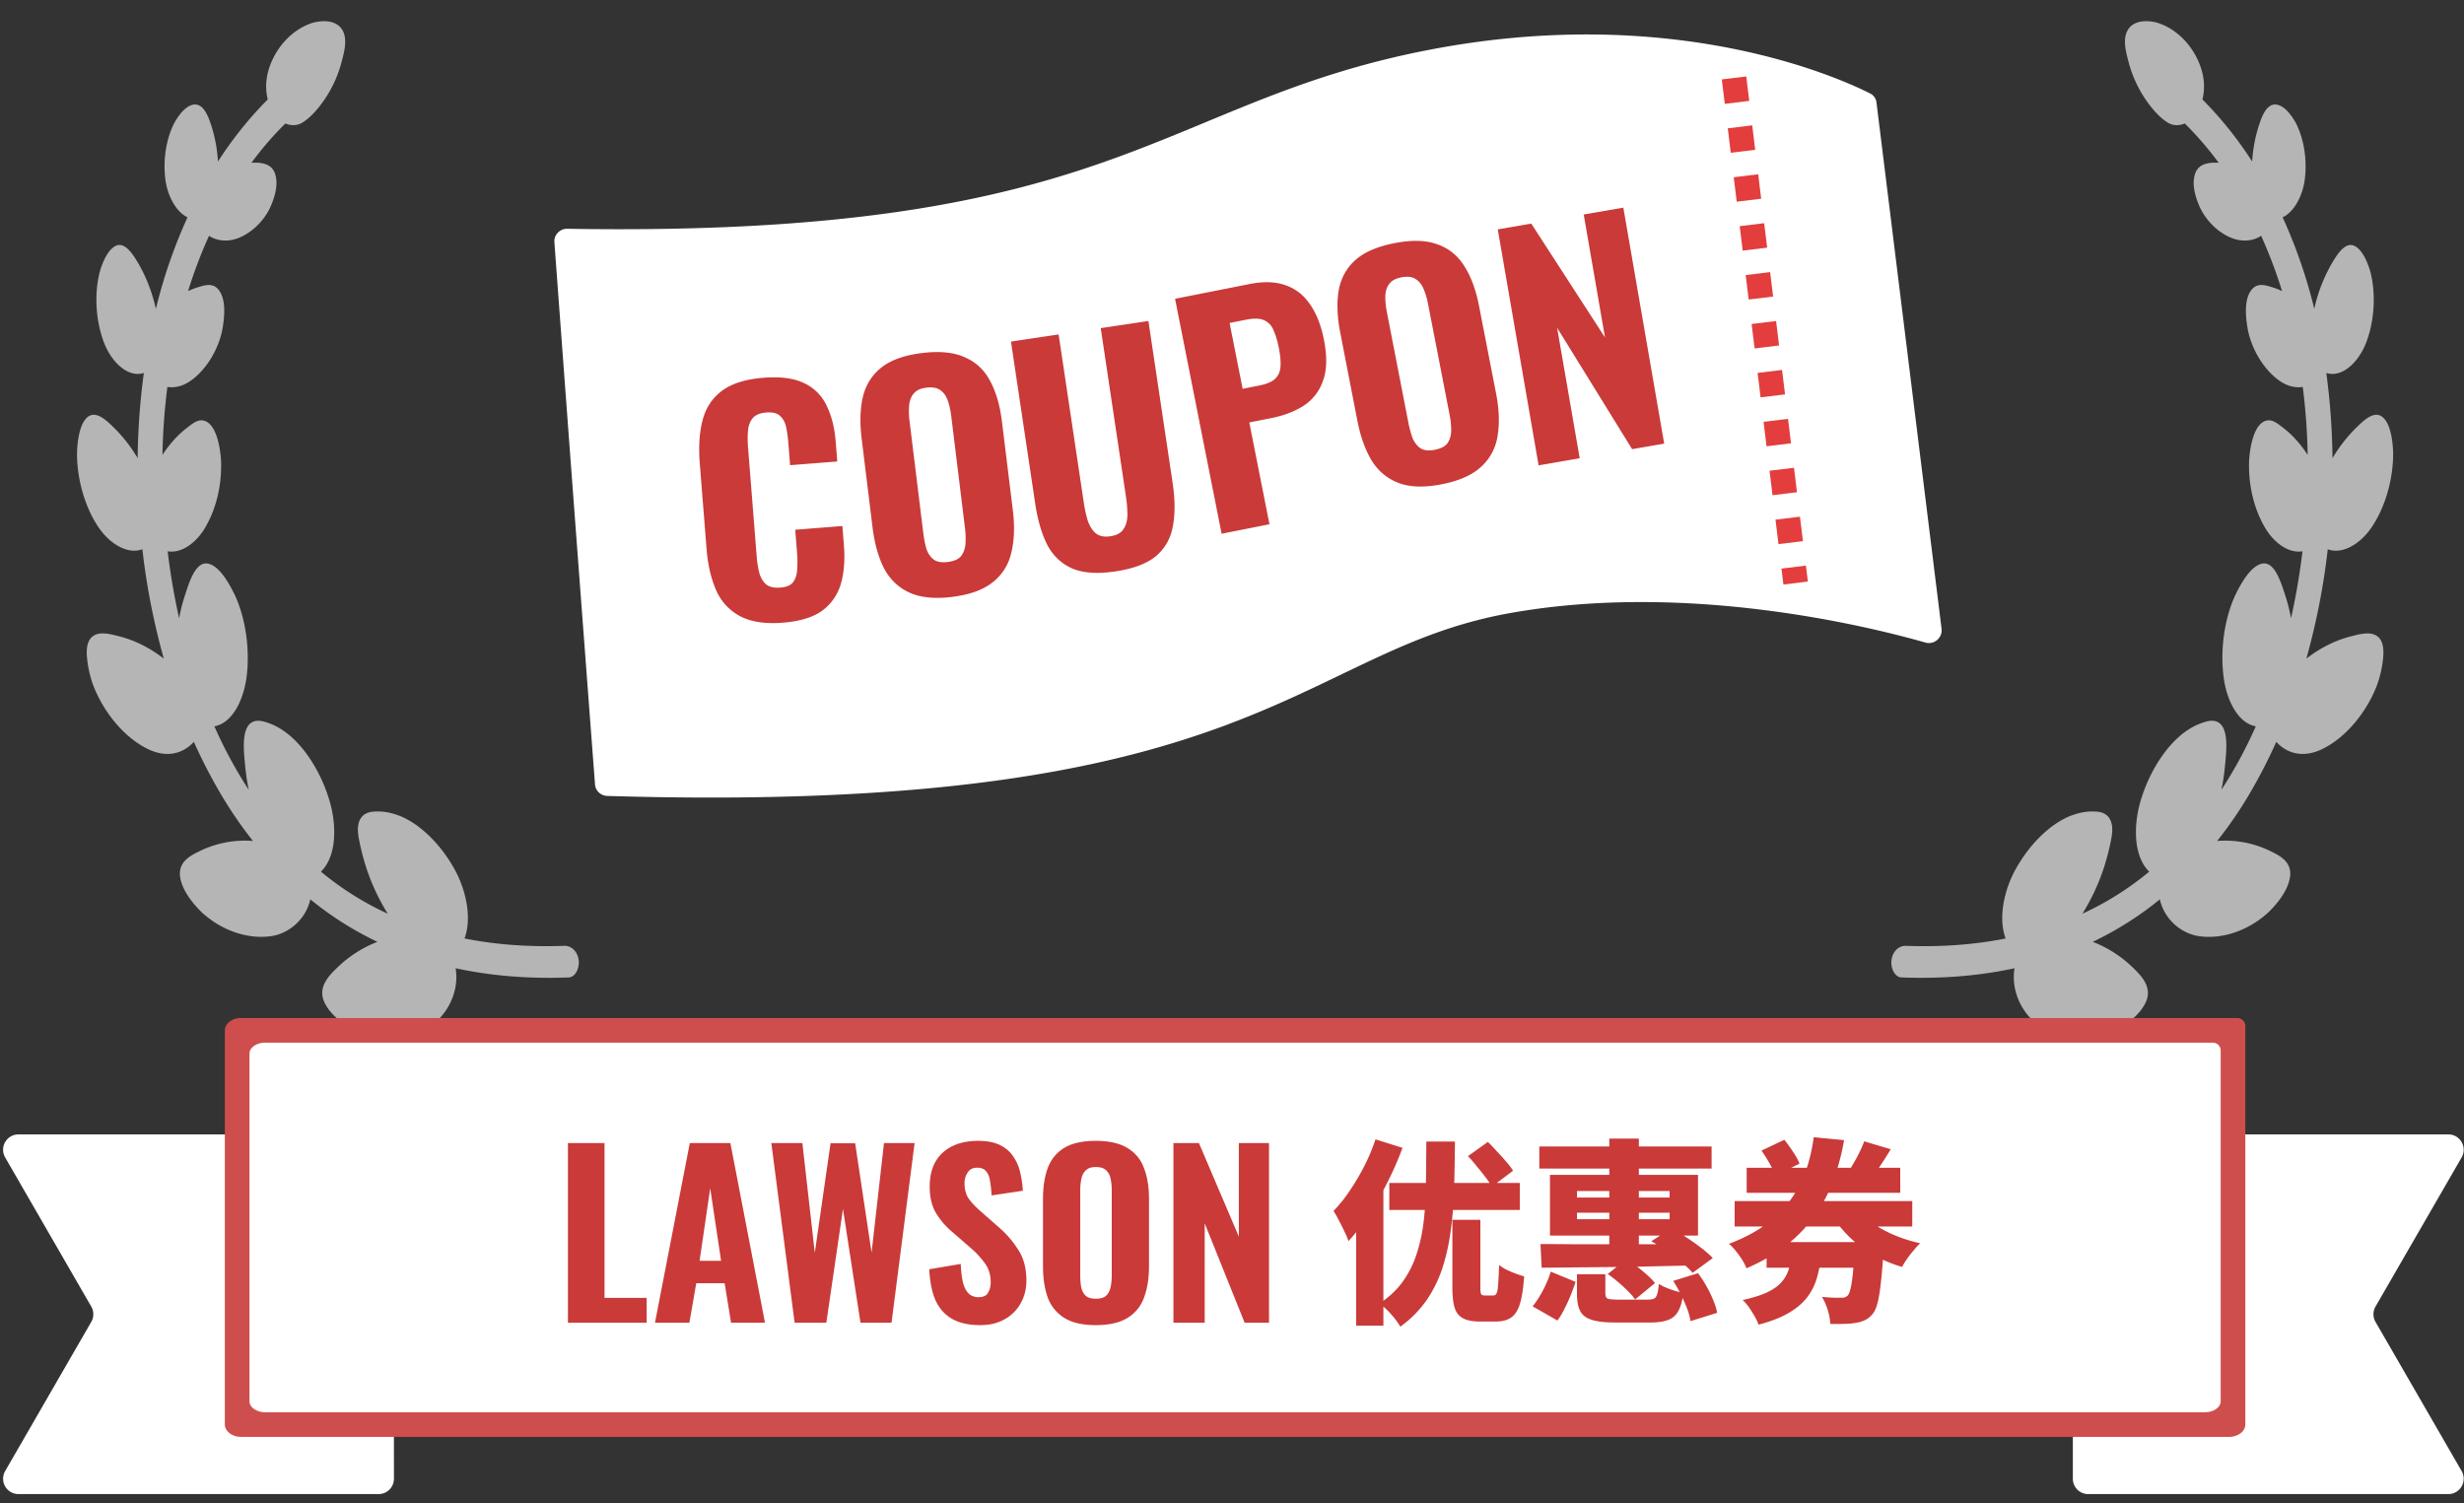 <svg width="200" height="122" fill="none" xmlns="http://www.w3.org/2000/svg"><rect width="100%" height="100%" fill="#333333" stroke="none"/><path d="M25.481 1.824c.675-.166 1.762-.222 2.274.557.49.746.187 1.814-.01 2.578a9.87 9.87 0 0 1-1.83 3.7c-.399.5-.863.98-1.37 1.293-.426.26-.924.264-1.385.07l-.023.026c-.98.97-1.888 2.028-2.725 3.161.66-.024 1.62-.012 1.918.908.295.91-.062 1.97-.396 2.718v.001c-.555 1.164-1.527 2.058-2.543 2.469-.77.312-1.684.322-2.426-.164a39.088 39.088 0 0 0-1.7 4.486l.116-.053a6.75 6.75 0 0 1 1.018-.355c.428-.114.908-.183 1.29.24.694.768.538 2.275.366 3.247-.004.02-.005.042-.01.062-.312 1.54-1.152 2.93-2.149 3.808-.616.544-1.312.898-2.095.855a2.152 2.152 0 0 1-.214-.025 51.003 51.003 0 0 0-.402 5.525 9.576 9.576 0 0 1 1.163-1.466c.272-.28.56-.532.861-.762.383-.292.8-.661 1.287-.57 1.041.196 1.376 2.121 1.444 3.223.001.011.003.023.003.035.074 1.991-.399 3.943-1.31 5.469-.685 1.15-1.843 2.075-3.026 1.89.223 1.823.53 3.642.931 5.433.12-.644.28-1.272.48-1.879.312-.947.834-2.763 1.865-2.555.949.193 1.75 1.658 2.22 2.639l.156.37c.75 1.873 1.004 4.146.764 6.125-.224 1.836-1.107 3.793-2.624 4.074.269.603.55 1.198.847 1.783a35.675 35.675 0 0 0 1.944 3.37 17.162 17.162 0 0 1-.286-1.905c-.099-1.071-.37-3.094.573-3.59.471-.247 1.067-.027 1.553.165.502.197.952.497 1.405.85l.272.237c1.347 1.228 2.424 3.112 3.017 5.052.602 1.97.65 4.548-.675 5.834a24.56 24.56 0 0 0 5.426 3.415 16.99 16.99 0 0 1-1.793-3.885 19.712 19.712 0 0 1-.475-1.818c-.149-.694-.29-1.448.071-2.033.334-.54.95-.57 1.465-.564.61.008 1.178.154 1.77.384l.016.006c1.71.728 3.295 2.38 4.355 4.279.9 1.612 1.46 3.917.82 5.64 2.697.536 5.424.696 8.099.597.537-.02 1.062.412 1.165 1.144.091.652-.263 1.402-.804 1.422-3.047.113-6.133-.085-9.18-.747.344 2.154-.92 4.088-2.329 4.871-1.78.99-4.032 1.016-5.941.107a.89.89 0 0 1-.107-.048v-.001a.952.952 0 0 1-.096-.055c-.775-.432-1.69-1.119-2.152-2.054-.634-1.28.366-2.244 1.041-2.892a9.615 9.615 0 0 1 3.234-2.071A26.822 26.822 0 0 1 25.189 73c-.387 1.703-1.808 2.779-3.148 2.983-1.85.281-3.937-.402-5.544-1.822a1.084 1.084 0 0 1-.1-.086v-.001a1.179 1.179 0 0 1-.084-.085c-.665-.658-1.488-1.666-1.677-2.715-.238-1.317.83-1.825 1.573-2.188a8.336 8.336 0 0 1 4.322-.825 33.851 33.851 0 0 1-2.62-3.824 42.74 42.74 0 0 1-2.176-4.223c-.334.377-.748.65-1.159.805-.876.329-1.795.18-2.675-.269-1.776-.905-3.411-2.811-4.289-5.006v-.002.002a8.864 8.864 0 0 1-.485-1.834c-.09-.616-.173-1.393.11-1.914.49-.899 1.673-.536 2.425-.348 1.27.318 2.504.938 3.634 1.812a56.383 56.383 0 0 1-1.74-8.878c-1.172.446-2.584-.427-3.44-1.614-1.118-1.55-1.785-3.736-1.858-5.776l-.007-.405.016-.365c.055-.882.244-1.962.747-2.48.711-.735 1.624.179 2.253.793a11.983 11.983 0 0 1 1.906 2.455 56.2 56.2 0 0 1 .502-6.916c-1.331.42-2.659-.951-3.24-2.479-.667-1.754-.79-3.908-.353-5.668.207-.754.573-1.639 1.12-2.054.787-.601 1.469.379 1.944 1.168.691 1.145 1.202 2.46 1.506 3.832l.019-.076a41.506 41.506 0 0 1 2.549-7.358c-.95-.448-1.62-1.773-1.788-3.016-.222-1.632.057-3.412.755-4.712l.137-.226c.339-.534.817-1.087 1.347-1.187.796-.149 1.191.816 1.458 1.625.315.957.504 1.971.565 2.986a30.617 30.617 0 0 1 4.037-5.038 4.612 4.612 0 0 1-.09-.48c-.123-.94.068-1.817.409-2.597.682-1.562 1.936-2.697 3.294-3.132.02-.008.04-.014.06-.02l.035-.01c.014-.005.028-.007.042-.01Zm147.264.557c.511-.779 1.598-.723 2.273-.557.014.002.029.004.044.008l.033.011c.02.006.041.012.06.02 1.358.435 2.613 1.57 3.295 3.133.341.78.532 1.657.409 2.595a4.612 4.612 0 0 1-.091.48 30.632 30.632 0 0 1 4.037 5.039c.061-1.015.251-2.029.566-2.986.267-.809.662-1.774 1.458-1.625.606.114 1.144.82 1.483 1.413.698 1.3.978 3.08.756 4.712-.169 1.244-.839 2.569-1.789 3.016a41.46 41.46 0 0 1 2.55 7.358l.018.076a12.842 12.842 0 0 1 1.507-3.832c.476-.789 1.157-1.77 1.945-1.168.537.409.899 1.272 1.108 2.02l.011.034c.437 1.76.314 3.914-.354 5.668-.581 1.528-1.909 2.9-3.24 2.479a56.11 56.11 0 0 1 .502 6.916 12.032 12.032 0 0 1 1.907-2.455c.629-.614 1.542-1.528 2.253-.793.503.518.692 1.598.747 2.48l.016.364-.007.406c-.073 2.04-.74 4.227-1.858 5.776-.857 1.187-2.269 2.06-3.442 1.614a56.348 56.348 0 0 1-1.739 8.878c1.13-.874 2.364-1.494 3.635-1.812.752-.188 1.935-.55 2.425.348.283.521.2 1.298.11 1.914a8.944 8.944 0 0 1-.484 1.834l-.001-.002v.002c-.878 2.195-2.513 4.1-4.289 5.006-.88.449-1.799.598-2.675.269a2.97 2.97 0 0 1-1.16-.805 42.91 42.91 0 0 1-2.175 4.223 33.888 33.888 0 0 1-2.621 3.824 8.335 8.335 0 0 1 4.323.825c.742.364 1.811.871 1.573 2.188-.189 1.05-1.013 2.057-1.677 2.715a1.342 1.342 0 0 1-.084.085l.001.001a1.24 1.24 0 0 1-.102.086c-1.607 1.42-3.693 2.103-5.543 1.822-1.34-.204-2.762-1.28-3.148-2.983a26.832 26.832 0 0 1-5.446 3.449 9.612 9.612 0 0 1 3.235 2.07c.674.649 1.675 1.613 1.041 2.893-.463.936-1.378 1.622-2.153 2.054a.958.958 0 0 1-.203.104c-1.909.908-4.16.883-5.94-.107-1.408-.783-2.674-2.717-2.329-4.87-3.048.661-6.133.86-9.18.746-.541-.02-.895-.77-.804-1.422.103-.732.628-1.164 1.165-1.144 2.675.1 5.402-.06 8.098-.597-.64-1.723-.079-4.028.821-5.64 1.06-1.9 2.645-3.551 4.355-4.279l.015-.006c.593-.23 1.162-.376 1.771-.383.515-.007 1.131.023 1.465.563.361.585.22 1.339.071 2.033a19.556 19.556 0 0 1-.475 1.818 16.934 16.934 0 0 1-1.794 3.885 24.547 24.547 0 0 0 5.426-3.415c-1.324-1.287-1.276-3.865-.674-5.834.593-1.94 1.67-3.823 3.017-5.051l.272-.238c.453-.353.903-.653 1.405-.85.486-.192 1.082-.412 1.553-.164.943.495.671 2.518.573 3.59a17.354 17.354 0 0 1-.287 1.904 35.733 35.733 0 0 0 1.945-3.37c.296-.585.578-1.18.847-1.783-1.517-.281-2.401-2.238-2.623-4.074-.241-1.979.012-4.252.763-6.126l.156-.369c.469-.981 1.271-2.446 2.22-2.639 1.031-.208 1.553 1.608 1.865 2.555.201.606.359 1.235.479 1.879.401-1.791.708-3.61.931-5.434-1.183.185-2.34-.74-3.026-1.89-.91-1.525-1.383-3.477-1.309-5.468 0-.012.002-.024.003-.035.068-1.102.403-3.027 1.444-3.223.487-.091.904.278 1.287.57.301.23.589.482.861.762.425.438.813.93 1.16 1.465a50.859 50.859 0 0 0-.4-5.524 2.147 2.147 0 0 1-.213.025c-.783.043-1.479-.311-2.095-.855-.997-.878-1.837-2.269-2.15-3.808l-.009-.06c-.172-.973-.329-2.48.367-3.25.381-.422.861-.353 1.289-.239a6.79 6.79 0 0 1 1.018.355c.039.017.076.035.114.053a38.847 38.847 0 0 0-1.699-4.486c-.742.486-1.654.476-2.425.164-1.016-.411-1.988-1.305-2.543-2.469-.334-.749-.691-1.809-.396-2.72.297-.918 1.257-.931 1.917-.907a27.24 27.24 0 0 0-2.724-3.16l-.024-.027c-.461.194-.959.19-1.384-.07-.507-.312-.971-.793-1.369-1.292a9.87 9.87 0 0 1-1.831-3.7c-.197-.765-.499-1.833-.01-2.579Z" fill="#fff" fill-opacity=".64"/><path d="m199.587 94.332-6.768 11.722a1.248 1.248 0 0 0 0 1.248l6.987 12.102a1.247 1.247 0 0 1-1.078 1.872h-29.234a1.244 1.244 0 0 1-1.244-1.248c.006-8.9.006-17.8.006-26.7 0-.69.556-1.248 1.245-1.248h29.227c.961 0 1.558 1.04 1.078 1.872l-.219.38Zm-198.948 0 6.768 11.722c.223.386.223.862 0 1.248L.42 119.405a1.246 1.246 0 0 0 1.077 1.871h29.234c.69 0 1.245-.559 1.245-1.248-.006-8.9-.007-17.799-.006-26.7 0-.689-.556-1.247-1.245-1.247H1.497c-.96 0-1.557 1.04-1.077 1.871l.219.38Z" fill="#fff"/><path d="M181.597 82.633H19.56c-.72 0-1.31.452-1.31 1.01v31.98c0 .557.59 1.01 1.31 1.01h161.38c.72 0 1.31-.452 1.31-1.01V83.286a.653.653 0 0 0-.653-.653Z" fill="#CE4E4D"/><path d="M179.613 84.633H21.528c-.703 0-1.278.399-1.278.891v28.218c0 .492.575.891 1.278.891h157.444c.703 0 1.278-.399 1.278-.891V85.27a.637.637 0 0 0-.637-.637Z" fill="#fff"/><path d="M46.098 107.364v-14.58h2.97v12.564h3.42v2.016h-6.39Zm7.067 0 2.826-14.58h3.294l2.808 14.58H59.34l-.522-3.204h-2.304l-.558 3.204h-2.79Zm3.618-5.022h1.746l-.882-5.886-.864 5.886Zm7.715 5.022-1.89-14.58h2.52l1.008 8.91 1.278-8.892h1.998l1.332 8.874 1.008-8.892h2.484l-1.872 14.58h-2.52l-1.422-9.234-1.35 9.234h-2.574Zm15.07.198c-.9 0-1.65-.162-2.25-.486-.6-.336-1.056-.834-1.368-1.494-.3-.672-.475-1.524-.523-2.556l2.556-.432c.024.6.084 1.104.18 1.512.109.396.264.696.469.9.215.192.48.288.791.288.385 0 .642-.12.775-.36.144-.24.216-.516.216-.828 0-.612-.15-1.122-.45-1.53a6.861 6.861 0 0 0-1.153-1.26l-1.512-1.314a6.25 6.25 0 0 1-1.332-1.548c-.335-.576-.504-1.284-.504-2.124 0-1.2.349-2.118 1.044-2.754.709-.648 1.674-.972 2.898-.972.733 0 1.332.12 1.8.36.469.24.829.564 1.08.972.264.396.445.834.54 1.314.108.468.174.936.198 1.404l-2.537.378a9.714 9.714 0 0 0-.127-1.17c-.047-.336-.155-.6-.323-.792-.157-.192-.397-.288-.72-.288-.349 0-.606.132-.775.396a1.491 1.491 0 0 0-.251.846c0 .516.113.942.341 1.278.24.324.564.666.972 1.026l1.477 1.296a8.1 8.1 0 0 1 1.566 1.818c.444.672.665 1.506.665 2.502 0 .684-.156 1.302-.468 1.854a3.33 3.33 0 0 1-1.314 1.296c-.551.312-1.206.468-1.962.468Zm9.375 0c-1.068 0-1.914-.192-2.538-.576a3.253 3.253 0 0 1-1.35-1.638c-.264-.72-.396-1.578-.396-2.574v-5.436c0-.996.132-1.848.396-2.556.276-.708.726-1.248 1.35-1.62.624-.372 1.47-.558 2.538-.558 1.08 0 1.932.192 2.556.576a3.053 3.053 0 0 1 1.35 1.62c.276.696.414 1.542.414 2.538v5.436c0 .996-.138 1.854-.414 2.574a3.138 3.138 0 0 1-1.35 1.638c-.624.384-1.476.576-2.556.576Zm0-2.142c.384 0 .666-.084.846-.252.18-.18.3-.414.36-.702.06-.3.09-.618.09-.954v-6.894c0-.336-.03-.648-.09-.936a1.256 1.256 0 0 0-.36-.684c-.18-.18-.462-.27-.846-.27-.36 0-.63.09-.81.27-.18.168-.3.396-.36.684-.06.288-.09.6-.09.936v6.894c0 .336.024.654.072.954.06.288.18.522.36.702.18.168.456.252.828.252Zm6.303 1.944v-14.58h2.07l3.24 7.596v-7.596h2.448v14.58h-1.98l-3.24-8.064v8.064h-2.538Zm22.642-8.352h2.272v5.472c0 .299.021.486.064.56.043.075.139.112.288.112h.704c.117 0 .203-.058.256-.176.064-.117.107-.352.128-.704.032-.362.059-.896.08-1.6.149.128.347.256.592.384a9.073 9.073 0 0 0 1.44.544c-.064.939-.176 1.675-.336 2.208-.16.534-.395.907-.704 1.12-.309.224-.72.336-1.232.336h-1.328c-.597 0-1.056-.09-1.376-.272-.32-.17-.544-.458-.672-.864-.117-.405-.176-.954-.176-1.648v-5.472Zm-5.12-2.992h10.592v2.192h-10.592V96.02Zm3.008-3.36h2.32c-.011 1.29-.032 2.539-.064 3.744a31.45 31.45 0 0 1-.272 3.424 17.072 17.072 0 0 1-.672 3.072c-.309.95-.741 1.83-1.296 2.64a9.01 9.01 0 0 1-2.128 2.144 6.64 6.64 0 0 0-.752-1.008 5.363 5.363 0 0 0-.944-.864c.8-.533 1.44-1.141 1.92-1.824a8.036 8.036 0 0 0 1.12-2.272c.267-.821.453-1.706.56-2.656.107-.95.165-1.957.176-3.024l.032-3.376Zm3.376 1.184 1.616-1.152c.235.224.48.48.736.768.267.278.517.555.752.832.235.267.421.512.56.736l-1.728 1.296a5.271 5.271 0 0 0-.512-.768 15.738 15.738 0 0 0-.704-.88c-.245-.31-.485-.586-.72-.832Zm-7.504-1.36 2.192.688a25.479 25.479 0 0 1-1.2 2.752c-.459.928-.96 1.808-1.504 2.64a16.137 16.137 0 0 1-1.68 2.176 6.827 6.827 0 0 0-.32-.752 12.56 12.56 0 0 0-.464-.928 7.343 7.343 0 0 0-.432-.768 11.51 11.51 0 0 0 1.312-1.632 19.35 19.35 0 0 0 1.184-2c.363-.714.667-1.44.912-2.176Zm-1.568 4.592 2.208-2.208v12.736h-2.208V97.076Zm14.864-4.016h13.984v1.792h-13.984V93.06Zm5.68-.64h2.4v9.296h-2.4V92.42ZM128 98.436v.528h7.52v-.528H128Zm0-1.76v.528h7.52v-.528H128Zm-2.192-1.312h12.016v4.928h-12.016v-4.928Zm8.224 5.392 1.6-1.04c.416.203.837.448 1.264.736.427.278.827.56 1.2.848.373.288.683.56.928.816l-1.632 1.2a8.474 8.474 0 0 0-.928-.88 15.85 15.85 0 0 0-1.184-.912 11.927 11.927 0 0 0-1.248-.768Zm-8.992.224c.768 0 1.627.006 2.576.016h6.32c1.12 0 2.224-.005 3.312-.016l-.112 1.744-4.336.096c-1.451.022-2.837.038-4.16.048l-3.504.032-.096-1.92Zm2.96 2.448h2.304v1.552c0 .235.064.379.192.432.128.054.411.08.848.08h2.4c.224 0 .395-.026.512-.08.117-.064.203-.186.256-.368.064-.192.107-.469.128-.832.245.16.565.31.96.448.395.139.741.235 1.04.288-.085.64-.224 1.131-.416 1.472a1.487 1.487 0 0 1-.832.72c-.352.139-.832.208-1.44.208h-2.864c-.821 0-1.456-.074-1.904-.224-.448-.138-.757-.378-.928-.72-.171-.341-.256-.805-.256-1.392v-1.584Zm2.496-.016 1.52-1.2c.277.171.56.368.848.592.299.224.576.454.832.688.267.235.48.454.64.656l-1.616 1.328a5.008 5.008 0 0 0-.576-.672 13.88 13.88 0 0 0-.8-.736 10.886 10.886 0 0 0-.848-.656Zm5.312.56 2.016-.624c.245.32.475.672.688 1.056.213.374.395.747.544 1.12.16.374.267.72.32 1.04l-2.16.672a4.974 4.974 0 0 0-.272-1.008 10.693 10.693 0 0 0-.512-1.152c-.192-.394-.4-.762-.624-1.104Zm-9.936-.752 2.016.832c-.117.352-.251.715-.4 1.088-.149.374-.315.736-.496 1.088a6.07 6.07 0 0 1-.576.96l-2.016-1.152a6.2 6.2 0 0 0 .576-.832c.192-.309.363-.634.512-.976.16-.341.288-.677.384-1.008Zm14.928-5.728h14.416v2.064H140.8v-2.064Zm.976-2.704h12.464v2.032h-12.464v-2.032Zm8.848 3.152c.331.459.757.886 1.28 1.28.523.384 1.12.72 1.792 1.008.672.288 1.392.518 2.16.688-.16.15-.336.342-.528.576a8.962 8.962 0 0 0-.544.704 8.54 8.54 0 0 0-.4.64 10.932 10.932 0 0 1-2.32-.976 10.172 10.172 0 0 1-1.92-1.424 10.612 10.612 0 0 1-1.488-1.824l1.968-.672Zm-3.408-5.632 2.464.24a18.093 18.093 0 0 1-.848 3.2 12.023 12.023 0 0 1-1.472 2.848 11.778 11.778 0 0 1-2.304 2.432c-.917.726-2.016 1.366-3.296 1.92a3.88 3.88 0 0 0-.352-.688 7.159 7.159 0 0 0-.528-.736 3.958 3.958 0 0 0-.544-.56c1.184-.448 2.187-.976 3.008-1.584.832-.618 1.509-1.301 2.032-2.048a9.218 9.218 0 0 0 1.232-2.384 13.37 13.37 0 0 0 .608-2.64Zm-4.24 1.088 1.856-.88c.235.288.469.614.704.976.245.363.421.683.528.96l-1.968.976c-.085-.277-.24-.608-.464-.992a10.26 10.26 0 0 0-.656-1.04Zm8.336-.752 2.16.64a34.93 34.93 0 0 1-.832 1.312c-.277.406-.533.752-.768 1.04l-1.792-.608c.149-.224.299-.47.448-.736.16-.277.309-.56.448-.848.139-.288.251-.554.336-.8Zm-7.92 8.176h7.424v2.08h-7.424v-2.08Zm7.152 0h2.368l-.016.32c0 .214-.011.395-.032.544a35.436 35.436 0 0 1-.208 2.528c-.075.672-.165 1.206-.272 1.6-.107.395-.24.683-.4.864-.203.235-.416.4-.64.496a2.818 2.818 0 0 1-.736.208c-.235.043-.533.07-.896.08-.363.011-.747.011-1.152 0a4.38 4.38 0 0 0-.208-1.136 4.87 4.87 0 0 0-.464-1.056c.309.032.603.054.88.064.277.011.491.011.64 0a.972.972 0 0 0 .32-.016.837.837 0 0 0 .256-.16c.085-.096.16-.288.224-.576.075-.298.139-.725.192-1.28.053-.565.101-1.285.144-2.16v-.32Zm-5.088.704h2.416a12.003 12.003 0 0 1-.336 1.984 4.895 4.895 0 0 1-.752 1.664c-.352.502-.853.95-1.504 1.344-.64.395-1.488.731-2.544 1.008a3.52 3.52 0 0 0-.32-.688 9.512 9.512 0 0 0-.464-.736 4.133 4.133 0 0 0-.496-.576c.875-.192 1.568-.416 2.08-.672.512-.256.896-.549 1.152-.88.267-.33.448-.698.544-1.104a8.01 8.01 0 0 0 .224-1.344Z" fill="#C93A39"/><path d="M152.312 8.324a.93.93 0 0 0-.498-.729c-2.544-1.289-16.032-7.41-35.965-3.521C93.836 8.369 90.701 19.316 46.04 18.57c-.59-.01-1.085.492-1.041 1.08 1.278 17.322 2.101 28.218 3.298 44.03.038.509.476.912.986.927 52.843 1.597 55.956-11.708 73.195-14.826 14.352-2.595 29.139 1.045 33.806 2.376.707.201 1.4-.388 1.31-1.117l-5.282-42.717Z" fill="#fff"/><path d="m140.75 6.325 5 41" stroke="#E33D3D" stroke-width="2" stroke-linejoin="bevel" stroke-dasharray="2 2"/><path d="M63.532 50.545c-1.436.114-2.598-.067-3.486-.543a4.325 4.325 0 0 1-1.925-2.11c-.412-.946-.669-2.058-.77-3.334l-.552-6.962c-.106-1.34-.03-2.501.23-3.485.257-1 .78-1.795 1.568-2.387.803-.593 1.923-.947 3.358-1.06 1.388-.11 2.491.034 3.31.435a3.747 3.747 0 0 1 1.83 1.83c.402.818.647 1.785.735 2.902l.13 1.627-3.829.303-.144-1.818c-.035-.447-.092-.86-.17-1.238-.08-.395-.24-.703-.483-.925-.227-.239-.604-.337-1.13-.296-.527.042-.9.2-1.119.474-.219.274-.344.621-.375 1.041-.032.404-.028.853.01 1.347l.699 8.805c.043.542.12 1.017.233 1.426.128.391.32.689.577.893.271.187.638.263 1.1.226.511-.04.86-.189 1.05-.444.202-.273.311-.62.326-1.038a8.75 8.75 0 0 0-.008-1.323l-.15-1.89 3.828-.304.127 1.603c.09 1.133.01 2.15-.24 3.053a4.118 4.118 0 0 1-1.487 2.188c-.743.557-1.824.891-3.243 1.004Zm13.74-2.093c-1.413.174-2.564.057-3.452-.35-.889-.406-1.573-1.056-2.053-1.948-.467-.91-.78-2.024-.943-3.342l-.883-7.194c-.162-1.318-.126-2.467.109-3.447.25-.982.758-1.77 1.523-2.363.765-.594 1.855-.978 3.268-1.151 1.43-.176 2.588-.06 3.476.347.902.389 1.586 1.03 2.05 1.924.478.876.798 1.973.96 3.292l.884 7.194c.162 1.318.119 2.475-.13 3.473a4.184 4.184 0 0 1-1.52 2.387c-.763.61-1.86 1.002-3.289 1.178Zm-.348-2.835c.508-.062.868-.22 1.078-.47.21-.268.33-.597.363-.988.03-.407.019-.833-.036-1.277l-1.12-9.124a6.118 6.118 0 0 0-.272-1.224c-.126-.371-.322-.653-.587-.846-.268-.21-.656-.283-1.164-.22-.476.058-.819.221-1.028.489-.21.251-.333.572-.365.963a6.07 6.07 0 0 0 .033 1.254l1.12 9.123c.055.445.138.862.25 1.25.127.372.324.663.591.871.266.194.645.26 1.137.2Zm13.629.762c-1.456.218-2.624.142-3.505-.228-.883-.386-1.56-1.02-2.032-1.904-.459-.902-.788-2.026-.99-3.37l-1.967-13.15 3.868-.58 2.05 13.696c.071.475.172.937.304 1.386.148.447.362.796.642 1.045.296.247.697.332 1.203.257.523-.078.881-.278 1.076-.598.21-.323.313-.718.308-1.187-.006-.468-.044-.94-.115-1.414l-2.05-13.696 3.87-.579 1.967 13.15c.201 1.345.207 2.517.017 3.516-.177.981-.631 1.785-1.362 2.412-.734.612-1.829 1.026-3.284 1.244Zm8.604-3.055-3.779-19.07 6.05-1.198c1.146-.227 2.124-.193 2.933.104.806.28 1.462.795 1.969 1.542.523.745.899 1.698 1.129 2.86.271 1.365.247 2.479-.072 3.341a3.915 3.915 0 0 1-1.556 2.021c-.739.473-1.626.812-2.661 1.017l-1.766.35 1.637 8.263-3.884.77Zm1.706-11.764 1.365-.27c.565-.113.98-.285 1.244-.516.276-.25.431-.583.463-.997.032-.415-.013-.928-.134-1.54-.115-.58-.259-1.058-.431-1.431a1.473 1.473 0 0 0-.747-.806c-.341-.161-.834-.178-1.477-.05l-1.342.266 1.059 5.344Zm16.138 7.753c-1.398.272-2.554.236-3.468-.108-.915-.343-1.643-.944-2.184-1.8-.529-.875-.92-1.964-1.174-3.268l-1.384-7.115c-.253-1.303-.297-2.452-.132-3.446.181-.997.632-1.818 1.354-2.464.722-.645 1.782-1.104 3.18-1.376 1.414-.275 2.578-.24 3.492.103.927.325 1.654.917 2.179 1.777.539.84.935 1.912 1.188 3.216l1.384 7.115c.254 1.303.292 2.461.114 3.474a4.191 4.191 0 0 1-1.35 2.487c-.719.662-1.785 1.13-3.199 1.405Zm-.545-2.803c.502-.098.85-.28 1.043-.546.19-.281.287-.618.292-1.01a6.38 6.38 0 0 0-.125-1.272l-1.755-9.023a6.072 6.072 0 0 0-.356-1.202c-.152-.361-.367-.63-.645-.803-.282-.19-.674-.236-1.176-.138-.471.092-.802.278-.992.56-.192.265-.291.594-.297.986-.005.392.035.808.121 1.248l1.755 9.023c.086.44.198.85.337 1.23.152.362.369.638.65.828.278.174.661.213 1.148.119Zm8.431 1.265-3.316-19.155 2.72-.471 5.984 9.242-1.727-9.98 3.216-.556 3.316 19.155-2.602.45-6.09-9.857 1.834 10.594-3.335.578Z" fill="#C93A39"/></svg>